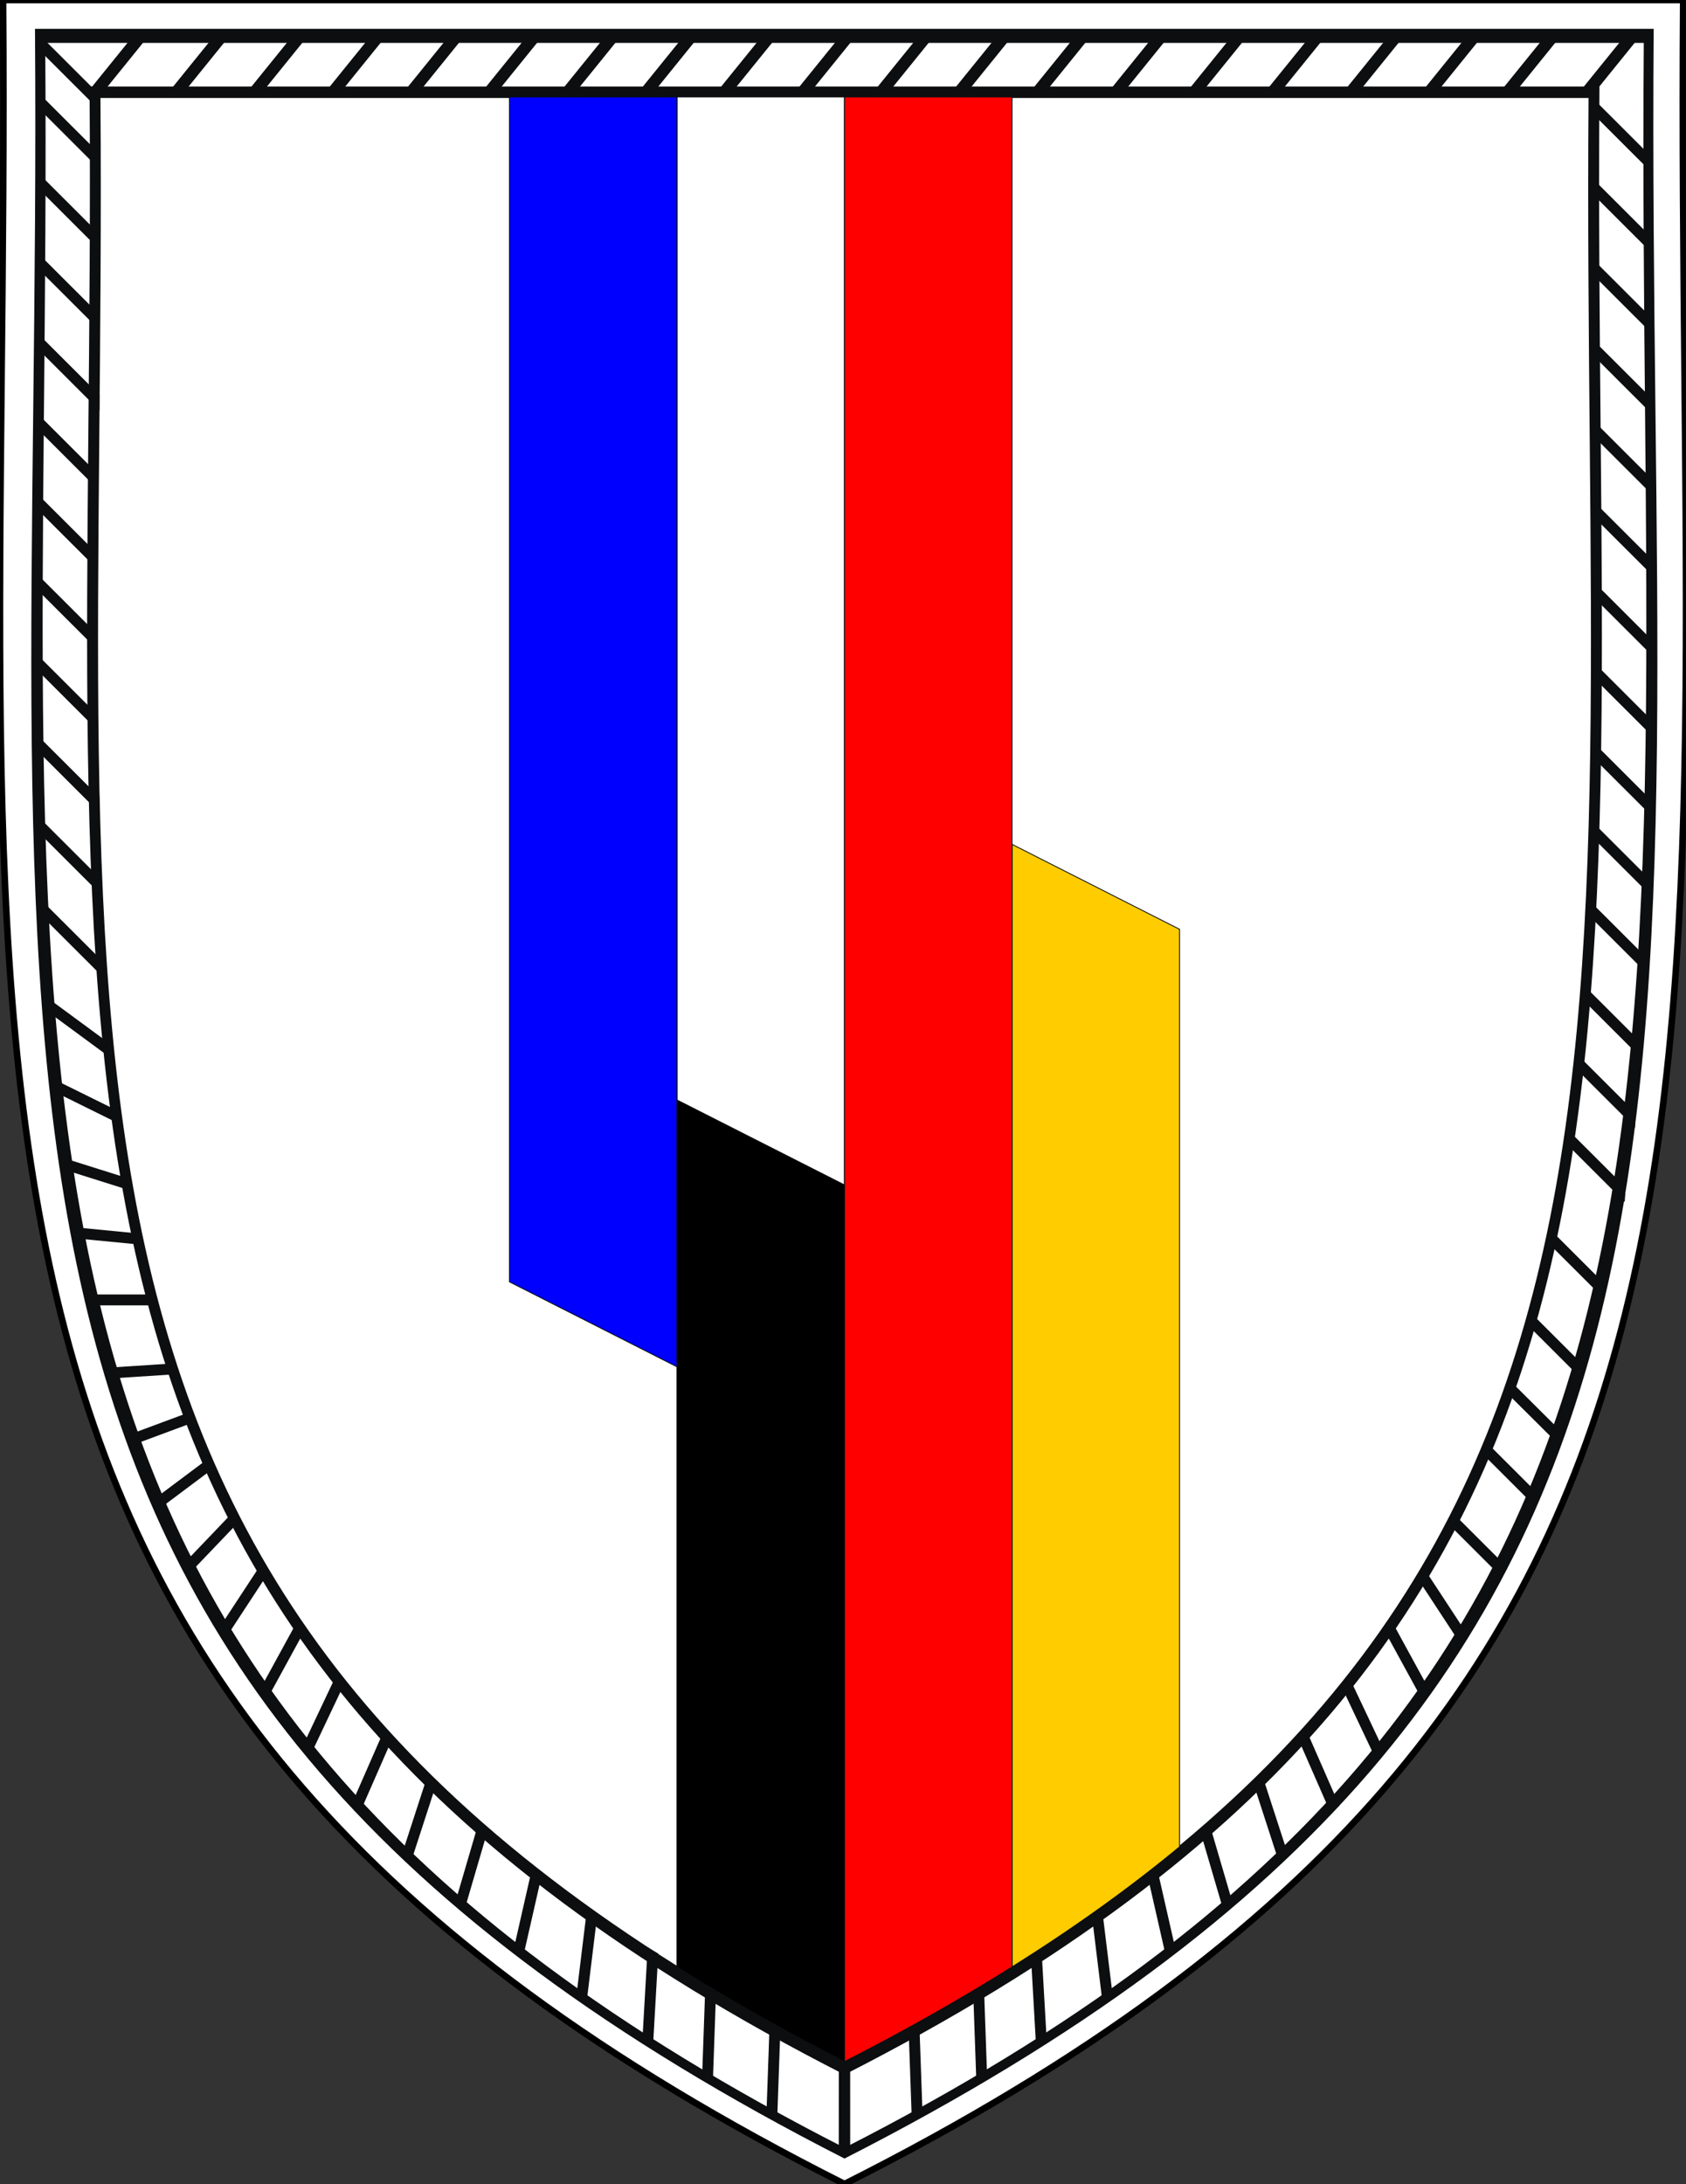 <?xml version="1.0" encoding="UTF-8" standalone="no"?>
<!-- Creator: CorelDRAW -->
<svg
   xmlns:dc="http://purl.org/dc/elements/1.1/"
   xmlns:cc="http://creativecommons.org/ns#"
   xmlns:rdf="http://www.w3.org/1999/02/22-rdf-syntax-ns#"
   xmlns:svg="http://www.w3.org/2000/svg"
   xmlns="http://www.w3.org/2000/svg"
   xmlns:sodipodi="http://sodipodi.sourceforge.net/DTD/sodipodi-0.dtd"
   xmlns:inkscape="http://www.inkscape.org/namespaces/inkscape"
   xml:space="preserve"
   width="145.216mm"
   height="188.083mm"
   style="shape-rendering:geometricPrecision; text-rendering:geometricPrecision; image-rendering:optimizeQuality; fill-rule:evenodd; clip-rule:evenodd"
   viewBox="0 0 144.958 187.748"
   id="svg2"
   sodipodi:version="0.32"
   inkscape:version="0.46"
   sodipodi:docname="dfbrigade.svg"
   inkscape:output_extension="org.inkscape.output.svg.inkscape"><rect x="0" y="0" width="144.958" height="187.748" fill="#333333" stroke="none"/><sodipodi:namedview
   inkscape:window-height="1000"
   inkscape:window-width="1680"
   inkscape:pageshadow="2"
   inkscape:pageopacity="0.0"
   guidetolerance="10.0"
   gridtolerance="10.0"
   objecttolerance="10.0"
   borderopacity="1.0"
   bordercolor="#666666"
   pagecolor="#ffffff"
   id="base"
   showgrid="false"
   inkscape:zoom="0.6932401"
   inkscape:cx="278.83786"
   inkscape:cy="390.86311"
   inkscape:window-x="-8"
   inkscape:window-y="-8"
   inkscape:current-layer="svg2" />
 <defs
   id="defs4"><inkscape:perspective
   sodipodi:type="inkscape:persp3d"
   inkscape:vp_x="0 : 333.2179 : 1"
   inkscape:vp_y="0 : 1000 : 0"
   inkscape:vp_z="514.54492 : 333.2179 : 1"
   inkscape:persp3d-origin="257.27246 : 222.14526 : 1"
   id="perspective199" />
  <style
   type="text/css"
   id="style6">
   
    .str1 {stroke:#0C0E0F;stroke-width:0.076}
    .str0 {stroke:#0C0E0F;stroke-width:0.176}
    .fil0 {fill:#C2C1C1}
    .fil5 {fill:black}
    .fil6 {fill:blue}
    .fil4 {fill:red}
    .fil2 {fill:#FFCC00}
    .fil3 {fill:white}
    .fil1 {fill:#0C0E0F}
   
  </style>
 
  
  
  
  
  
  
  
  
  
  
  
  
  
  
  
  
  
  
  
  
  
  
  
  
  
  
  
  
  
  
  
  
  
  
  
  
  
  
  
  
  
  
  
  
  
  
  
  
  
  
  
  
  
  
  
  
  
  
  
  
  
  
  
  
  
  
  
  
  
  
  
  
  
  
  
  
  
  
  
  
  
  
  
  
  
  
  
  
  
  
  
  
  
 </defs>
 <g
   id="g3338"><path
     class="fil0"
     d="M 144.716,-9.98223e-05 C 144.011,93.075 156.119,145.696 72.609,187.749 C -11.357,145.469 0.968,93.076 0.263,-9.98223e-05 L 144.716,-9.98223e-05 L 144.716,-9.98223e-05 z"
     id="path10"
     style="fill:#ffffff;stroke:#000000;stroke-width:0.563;stroke-miterlimit:4;stroke-dasharray:none" /><path
     class="fil1"
     d="M 142.179,2.477 C 141.482,94.337 154.009,144.059 72.608,185.562 C -8.794,144.059 3.705,94.337 3.008,2.477 L 142.179,2.477 L 142.179,2.477 z"
     id="path12"
     style="fill:#0c0e0f" /><path
     class="fil0"
     d="M 141.328,3.689 C 140.648,93.372 152.081,144.115 72.608,184.635 C -6.865,144.114 4.568,93.372 3.888,3.689 L 141.328,3.689 L 141.328,3.689 z"
     id="path14"
     style="fill:#ffffff" /><path
     class="fil1"
     d="M 137.518,7.437 C 136.876,92.148 147.675,140.077 72.608,178.35 C -2.458,140.077 8.341,92.148 7.699,7.437 L 137.518,7.437 L 137.518,7.437 z"
     id="path16"
     style="fill:#0c0e0f" /><path
     class="fil0 str0"
     d="M 136.668,8.334 C 136.034,92.045 146.692,139.409 72.608,177.231 C -1.476,139.409 9.182,92.045 8.548,8.334 L 136.668,8.334 L 136.668,8.334 z"
     id="path18"
     style="fill:#ffffff;stroke:#0c0e0f;stroke-width:0.176" /><path
     class="fil2 str1"
     d="M 101.416,158.763 C 97.147,162.3 92.357,165.735 87.012,169.089 L 87.012,72.584 L 101.416,79.888 L 101.416,158.763 z"
     id="path20"
     style="fill:#ffcc00;stroke:#0c0e0f;stroke-width:0.076" /><polygon
     class="fil3 str1"
     points="58.204,8.334 72.608,8.334 72.608,101.875 58.204,94.57 58.204,8.334 "
     id="polygon22"
     style="fill:#ffffff;stroke:#0c0e0f;stroke-width:0.076" /><path
     class="fil4 str1"
     d="M 87.012,169.09 C 82.604,171.856 77.823,174.569 72.608,177.231 L 72.608,8.334 L 87.012,8.334 L 87.012,169.09 L 87.012,169.09 z"
     id="path24"
     style="fill:#ff0000;stroke:#0c0e0f;stroke-width:0.076" /><path
     class="fil5 str1"
     d="M 72.608,177.231 C 67.393,174.569 62.613,171.856 58.204,169.089 L 58.204,94.571 L 72.608,101.875 L 72.608,177.231 L 72.608,177.231 z"
     id="path26"
     style="fill:#000000;stroke:#0c0e0f;stroke-width:0.076" /><polygon
     class="fil6 str1"
     points="43.8,8.334 58.204,8.334 58.204,117.498 43.8,110.194 43.8,8.334 "
     id="polygon28"
     style="fill:#0000ff;stroke:#0c0e0f;stroke-width:0.076" /><path
     class="fil1"
     d="M 126.11,140.433 C 125.915,140.705 125.717,140.974 125.518,141.244 L 121.898,135.721 C 122.092,135.444 122.284,135.167 122.474,134.888 L 126.11,140.433 L 126.11,140.433 z"
     id="path30"
     style="fill:#0c0e0f" /><path
     class="fil1"
     d="M 122.965,145.41 C 122.749,145.666 122.532,145.922 122.313,146.176 L 119.114,140.323 C 119.33,140.062 119.543,139.8 119.755,139.537 L 122.965,145.41 L 122.965,145.41 z"
     id="path32"
     style="fill:#0c0e0f" /><path
     class="fil1"
     d="M 118.968,150.456 C 118.736,150.698 118.505,150.94 118.271,151.181 L 115.401,145.118 C 115.633,144.872 115.861,144.624 116.09,144.377 L 118.968,150.456 L 118.968,150.456 z"
     id="path34"
     style="fill:#0c0e0f" /><path
     class="fil1"
     d="M 115.155,155.219 C 114.913,155.444 114.667,155.666 114.423,155.89 L 111.74,149.763 C 111.983,149.536 112.224,149.307 112.465,149.078 L 115.155,155.219 L 115.155,155.219 z"
     id="path36"
     style="fill:#0c0e0f" /><path
     class="fil1"
     d="M 110.794,159.59 C 110.535,159.806 110.276,160.021 110.015,160.235 L 107.893,153.703 C 108.152,153.485 108.411,153.267 108.668,153.047 L 110.794,159.59 L 110.794,159.59 z"
     id="path38"
     style="fill:#0c0e0f" /><path
     class="fil1"
     d="M 106.017,163.721 C 105.75,163.923 105.483,164.125 105.215,164.325 L 103.281,157.719 C 103.548,157.517 103.815,157.312 104.08,157.107 L 106.017,163.721 L 106.017,163.721 z"
     id="path40"
     style="fill:#0c0e0f" /><path
     class="fil1"
     d="M 101.122,167.814 C 100.845,168.005 100.566,168.193 100.287,168.382 L 98.736,161.562 C 99.014,161.37 99.29,161.176 99.567,160.982 L 101.122,167.814 L 101.122,167.814 z"
     id="path42"
     style="fill:#0c0e0f" /><path
     class="fil1"
     d="M 95.648,171.413 C 95.356,171.597 95.062,171.779 94.768,171.96 L 93.888,164.752 C 94.181,164.568 94.474,164.383 94.766,164.196 L 95.648,171.413 L 95.648,171.413 z"
     id="path44"
     style="fill:#0c0e0f" /><path
     class="fil1"
     d="M 89.984,175.253 C 89.681,175.427 89.376,175.599 89.072,175.771 L 88.649,168.345 C 88.953,168.17 89.257,167.995 89.56,167.818 L 89.984,175.253 L 89.984,175.253 z"
     id="path46"
     style="fill:#0c0e0f" /><path
     class="fil1"
     d="M 84.873,178.607 C 84.565,178.77 84.257,178.934 83.949,179.095 L 83.686,171.616 C 83.994,171.453 84.301,171.29 84.609,171.125 L 84.873,178.607 L 84.873,178.607 z"
     id="path48"
     style="fill:#0c0e0f" /><path
     class="fil1"
     d="M 79.317,181.733 C 79.009,181.884 78.7,182.034 78.393,182.182 L 78.13,174.724 C 78.438,174.575 78.746,174.427 79.054,174.275 L 79.317,181.733 L 79.317,181.733 z"
     id="path50"
     style="fill:#0c0e0f" /><path
     class="fil1"
     d="M 19.364,140.877 C 19.165,140.608 18.966,140.339 18.771,140.067 L 22.406,134.524 C 22.596,134.802 22.789,135.079 22.984,135.355 L 19.364,140.877 L 19.364,140.877 z"
     id="path52"
     style="fill:#0c0e0f" /><path
     class="fil1"
     d="M 22.881,146.227 C 22.662,145.973 22.444,145.718 22.228,145.462 L 25.438,139.59 C 25.65,139.853 25.864,140.115 26.079,140.375 L 22.881,146.227 L 22.881,146.227 z"
     id="path54"
     style="fill:#0c0e0f" /><path
     class="fil1"
     d="M 26.613,151.058 C 26.379,150.818 26.148,150.575 25.917,150.333 L 28.794,144.255 C 29.023,144.503 29.251,144.751 29.483,144.996 L 26.613,151.058 L 26.613,151.058 z"
     id="path56"
     style="fill:#0c0e0f" /><path
     class="fil1"
     d="M 30.97,155.762 C 30.725,155.539 30.48,155.316 30.238,155.091 L 32.927,148.951 C 33.168,149.18 33.409,149.409 33.653,149.636 L 30.97,155.762 L 30.97,155.762 z"
     id="path58"
     style="fill:#0c0e0f" /><path
     class="fil1"
     d="M 35.265,160.273 C 35.004,160.059 34.745,159.844 34.486,159.628 L 36.612,153.086 C 36.869,153.306 37.127,153.524 37.387,153.742 L 35.265,160.273 L 35.265,160.273 z"
     id="path60"
     style="fill:#0c0e0f" /><path
     class="fil1"
     d="M 39.924,164.216 C 39.656,164.016 39.389,163.814 39.122,163.612 L 41.058,156.999 C 41.324,157.204 41.59,157.408 41.858,157.61 L 39.924,164.216 L 39.924,164.216 z"
     id="path62"
     style="fill:#0c0e0f" /><path
     class="fil1"
     d="M 44.935,168.412 C 44.657,168.223 44.378,168.035 44.101,167.844 L 45.655,161.012 C 45.932,161.206 46.209,161.4 46.487,161.591 L 44.935,168.412 L 44.935,168.412 z"
     id="path64"
     style="fill:#0c0e0f" /><path
     class="fil1"
     d="M 50.451,171.986 C 50.157,171.804 49.864,171.623 49.571,171.439 L 50.453,164.222 C 50.745,164.409 51.038,164.594 51.331,164.779 L 50.451,171.986 L 50.451,171.986 z"
     id="path66"
     style="fill:#0c0e0f" /><path
     class="fil1"
     d="M 56.173,175.37 C 55.869,175.198 55.565,175.026 55.261,174.852 L 55.685,167.417 C 55.989,167.594 56.292,167.769 56.596,167.944 L 56.173,175.37 L 56.173,175.37 z"
     id="path68"
     style="fill:#0c0e0f" /><path
     class="fil1"
     d="M 61.295,178.833 C 60.987,178.672 60.68,178.508 60.372,178.345 L 60.636,170.863 C 60.944,171.029 61.251,171.192 61.558,171.354 L 61.295,178.833 L 61.295,178.833 z"
     id="path70"
     style="fill:#0c0e0f" /><path
     class="fil1"
     d="M 66.824,182.116 C 66.516,181.968 66.207,181.817 65.899,181.667 L 66.162,174.209 C 66.471,174.361 66.778,174.509 67.086,174.658 L 66.824,182.116 L 66.824,182.116 z"
     id="path72"
     style="fill:#0c0e0f" /><path
     class="fil1"
     d="M 9.405,118.508 C 9.336,118.2 9.27,117.89 9.206,117.579 L 15.133,117.193 C 15.208,117.502 15.282,117.812 15.362,118.12 L 9.405,118.508 L 9.405,118.508 z"
     id="path74"
     style="fill:#0c0e0f" /><path
     class="fil1"
     d="M 7.667,112.218 C 7.634,111.906 7.606,111.592 7.578,111.279 L 13.364,111.279 C 13.402,111.592 13.438,111.906 13.481,112.218 L 7.667,112.218 L 7.667,112.218 z"
     id="path76"
     style="fill:#0c0e0f" /><polygon
     class="fil1"
     points="6.203,106.426 6.203,105.482 11.84,106.03 11.84,106.974 6.203,106.426 "
     id="polygon78"
     style="fill:#0c0e0f" /><path
     class="fil1"
     d="M 11.125,124.323 C 11.02,124.028 10.923,123.73 10.823,123.433 L 16.409,121.359 C 16.512,121.655 16.62,121.948 16.728,122.242 L 11.125,124.323 L 11.125,124.323 z"
     id="path80"
     style="fill:#0c0e0f" /><polygon
     class="fil1"
     points="4.739,93.884 4.739,92.836 10.375,95.619 10.375,96.667 4.739,93.884 "
     id="polygon82"
     style="fill:#0c0e0f" /><polygon
     class="fil1"
     points="5.358,100.501 5.358,99.516 10.995,101.292 10.995,102.276 5.358,100.501 "
     id="polygon84"
     style="fill:#0c0e0f" /><polygon
     class="fil1"
     points="3.895,86.808 3.895,85.642 9.531,89.79 9.531,90.956 3.895,86.808 "
     id="polygon86"
     style="fill:#0c0e0f" /><path
     class="fil1"
     d="M 13.517,129.845 C 13.378,129.557 13.241,129.269 13.106,128.979 L 18.049,125.28 C 18.181,125.571 18.312,125.863 18.449,126.153 L 13.517,129.845 L 13.517,129.845 z"
     id="path88"
     style="fill:#0c0e0f" /><path
     class="fil1"
     d="M 16.212,135.347 C 16.044,135.069 15.877,134.791 15.712,134.511 L 20.1,129.92 C 20.261,130.204 20.427,130.484 20.592,130.766 L 16.212,135.347 L 16.212,135.347 z"
     id="path90"
     style="fill:#0c0e0f" /><path
     class="fil1"
     d="M 129.51,134.657 C 129.346,134.935 129.179,135.211 129.011,135.486 L 124.975,131.455 L 124.975,130.127 L 129.51,134.657 L 129.51,134.657 z"
     id="path92"
     style="fill:#0c0e0f" /><path
     class="fil1"
     d="M 132.375,128.556 C 132.231,128.854 132.088,129.152 131.939,129.448 L 127.863,125.377 L 127.863,124.049 L 132.375,128.556 L 132.375,128.556 z"
     id="path94"
     style="fill:#0c0e0f" /><path
     class="fil1"
     d="M 134,122.837 C 133.879,123.157 133.753,123.475 133.627,123.793 L 129.901,120.088 L 129.901,118.76 L 134,122.837 L 134,122.837 z"
     id="path96"
     style="fill:#0c0e0f" /><path
     class="fil1"
     d="M 136.172,117.402 C 136.079,117.75 135.984,118.098 135.885,118.444 L 131.574,114.137 L 131.574,112.809 L 136.172,117.402 L 136.172,117.402 z"
     id="path98"
     style="fill:#0c0e0f" /><path
     class="fil1"
     d="M 138.062,110.468 C 138.004,110.851 137.946,111.234 137.881,111.615 L 133.341,107.08 L 133.341,105.753 L 138.062,110.468 L 138.062,110.468 z"
     id="path100"
     style="fill:#0c0e0f" /><path
     class="fil1"
     d="M 139.736,102.051 L 139.736,102.578 C 139.723,102.83 139.703,103.08 139.687,103.331 L 134.743,98.391 L 134.743,97.063 L 139.736,102.051 L 139.736,102.051 z"
     id="path102"
     style="fill:#0c0e0f" /><polygon
     class="fil1"
     points="140.581,95.615 140.581,96.944 135.587,91.956 135.587,90.628 140.581,95.615 "
     id="polygon104"
     style="fill:#0c0e0f" /><polygon
     class="fil1"
     points="141.115,89.635 141.115,90.963 136.122,85.972 136.122,84.645 141.115,89.635 "
     id="polygon106"
     style="fill:#0c0e0f" /><polygon
     class="fil1"
     points="7.641,7.79 11.064,3.559 12.392,3.559 8.969,7.79 7.641,7.79 "
     id="polygon108"
     style="fill:#0c0e0f;stroke:none" /><polygon
     class="fil1"
     points="14.628,7.762 18.051,3.531 19.379,3.531 15.956,7.762 14.628,7.762 "
     id="polygon110"
     style="fill:#0c0e0f;stroke:none" /><polygon
     class="fil1"
     points="21.362,7.762 24.785,3.531 26.112,3.531 22.69,7.762 21.362,7.762 "
     id="polygon112"
     style="fill:#0c0e0f;stroke:none" /><polygon
     class="fil1"
     points="28.095,7.762 31.518,3.531 32.846,3.531 29.423,7.762 28.095,7.762 "
     id="polygon114"
     style="fill:#0c0e0f;stroke:none" /><polygon
     class="fil1"
     points="34.829,7.762 38.252,3.531 39.579,3.531 36.157,7.762 34.829,7.762 "
     id="polygon116"
     style="fill:#0c0e0f;stroke:none" /><polygon
     class="fil1"
     points="41.59,7.706 45.014,3.476 46.341,3.476 42.919,7.706 41.59,7.706 "
     id="polygon118"
     style="fill:#0c0e0f;stroke:none" /><polygon
     class="fil1"
     points="48.324,7.706 51.748,3.476 53.075,3.476 49.653,7.706 48.324,7.706 "
     id="polygon120"
     style="fill:#0c0e0f;stroke:none" /><polygon
     class="fil1"
     points="55.058,7.706 58.481,3.476 59.809,3.476 56.386,7.706 55.058,7.706 "
     id="polygon122"
     style="fill:#0c0e0f;stroke:none" /><polygon
     class="fil1"
     points="61.791,7.706 65.215,3.476 66.542,3.476 63.12,7.706 61.791,7.706 "
     id="polygon124"
     style="fill:#0c0e0f;stroke:none" /><polygon
     class="fil1"
     points="68.525,7.706 71.948,3.476 73.276,3.476 69.854,7.706 68.525,7.706 "
     id="polygon126"
     style="fill:#0c0e0f;stroke:none" /><polygon
     class="fil1"
     points="75.259,7.706 78.682,3.476 80.01,3.476 76.587,7.706 75.259,7.706 "
     id="polygon128"
     style="fill:#0c0e0f;stroke:none" /><polygon
     class="fil1"
     points="81.993,7.706 85.416,3.476 86.743,3.476 83.321,7.706 81.993,7.706 "
     id="polygon130"
     style="fill:#0c0e0f;stroke:none" /><polygon
     class="fil1"
     points="88.726,7.706 92.15,3.476 93.477,3.476 90.055,7.706 88.726,7.706 "
     id="polygon132"
     style="fill:#0c0e0f;stroke:none" /><polygon
     class="fil1"
     points="95.46,7.706 98.883,3.476 100.211,3.476 96.788,7.706 95.46,7.706 "
     id="polygon134"
     style="fill:#0c0e0f;stroke:none" /><polygon
     class="fil1"
     points="102.194,7.706 105.617,3.476 106.945,3.476 103.522,7.706 102.194,7.706 "
     id="polygon136"
     style="fill:#0c0e0f;stroke:none" /><polygon
     class="fil1"
     points="108.927,7.706 112.351,3.476 113.678,3.476 110.256,7.706 108.927,7.706 "
     id="polygon138"
     style="fill:#0c0e0f;stroke:none" /><polygon
     class="fil1"
     points="115.661,7.706 119.084,3.476 120.412,3.476 116.989,7.706 115.661,7.706 "
     id="polygon140"
     style="fill:#0c0e0f;stroke:none" /><polygon
     class="fil1"
     points="141.651,83.738 136.657,78.75 136.657,77.422 141.651,82.41 141.651,83.738 "
     id="polygon142"
     style="fill:#0c0e0f" /><polygon
     class="fil1"
     points="141.988,77.048 136.995,72.06 136.995,70.732 141.988,75.72 141.988,77.048 "
     id="polygon144"
     style="fill:#0c0e0f" /><polygon
     class="fil1"
     points="141.988,70.133 136.995,65.144 136.995,63.817 141.988,68.804 141.988,70.133 "
     id="polygon146"
     style="fill:#0c0e0f" /><polygon
     class="fil1"
     points="141.988,63.217 136.995,58.229 136.995,56.901 141.988,61.889 141.988,63.217 "
     id="polygon148"
     style="fill:#0c0e0f" /><polygon
     class="fil1"
     points="141.988,56.302 136.995,51.314 136.995,49.986 141.988,54.974 141.988,56.302 "
     id="polygon150"
     style="fill:#0c0e0f" /><polygon
     class="fil1"
     points="141.988,49.387 136.995,44.398 136.995,43.071 141.988,48.058 141.988,49.387 "
     id="polygon152"
     style="fill:#0c0e0f" /><polygon
     class="fil1"
     points="141.988,42.471 136.995,37.483 136.995,36.155 141.988,41.143 141.988,42.471 "
     id="polygon154"
     style="fill:#0c0e0f" /><polygon
     class="fil1"
     points="141.988,35.556 136.995,30.568 136.995,29.24 141.988,34.228 141.988,35.556 "
     id="polygon156"
     style="fill:#0c0e0f" /><polygon
     class="fil1"
     points="141.988,28.641 136.995,23.652 136.995,22.325 141.988,27.312 141.988,28.641 "
     id="polygon158"
     style="fill:#0c0e0f" /><polygon
     class="fil1"
     points="141.988,21.725 136.995,16.737 136.995,15.409 141.988,20.397 141.988,21.725 "
     id="polygon160"
     style="fill:#0c0e0f" /><polygon
     class="fil1"
     points="141.988,14.81 136.995,9.822 136.995,8.494 141.988,13.482 141.988,14.81 "
     id="polygon162"
     style="fill:#0c0e0f" /><polygon
     class="fil1"
     points="8.55,83.695 3.557,78.706 3.557,77.379 8.55,82.366 8.55,83.695 "
     id="polygon164"
     style="fill:#0c0e0f" /><polygon
     class="fil1"
     points="8.55,76.779 3.557,71.791 3.557,70.463 8.55,75.451 8.55,76.779 "
     id="polygon166"
     style="fill:#0c0e0f" /><polygon
     class="fil1"
     points="8.55,69.864 3.557,64.876 3.557,63.548 8.55,68.535 8.55,69.864 "
     id="polygon168"
     style="fill:#0c0e0f" /><polygon
     class="fil1"
     points="8.353,62.751 3.36,57.762 3.36,56.435 8.353,61.422 8.353,62.751 "
     id="polygon170"
     style="fill:#0c0e0f" /><polygon
     class="fil1"
     points="8.353,55.835 3.36,50.847 3.36,49.52 8.353,54.507 8.353,55.835 "
     id="polygon172"
     style="fill:#0c0e0f" /><polygon
     class="fil1"
     points="8.353,48.92 3.36,43.932 3.36,42.604 8.353,47.592 8.353,48.92 "
     id="polygon174"
     style="fill:#0c0e0f" /><polygon
     class="fil1"
     points="8.353,42.005 3.36,37.016 3.36,35.689 8.353,40.676 8.353,42.005 "
     id="polygon176"
     style="fill:#0c0e0f" /><polygon
     class="fil1"
     points="8.55,35.287 3.557,30.299 3.557,28.971 8.55,33.959 8.55,35.287 "
     id="polygon178"
     style="fill:#0c0e0f" /><polygon
     class="fil1"
     points="8.55,28.372 3.557,23.384 3.557,22.056 8.55,27.044 8.55,28.372 "
     id="polygon180"
     style="fill:#0c0e0f" /><polygon
     class="fil1"
     points="8.55,21.456 3.557,16.468 3.557,15.14 8.55,20.128 8.55,21.456 "
     id="polygon182"
     style="fill:#0c0e0f" /><polygon
     class="fil1"
     points="8.55,14.541 3.557,9.553 3.557,8.225 8.55,13.213 8.55,14.541 "
     id="polygon184"
     style="fill:#0c0e0f" /><polygon
     class="fil1"
     points="72.589,184.86 72.583,184.858 72.582,184.857 72.576,184.855 72.575,184.854 72.567,184.851 72.562,184.849 72.56,184.847 72.555,184.846 72.538,184.838 72.535,184.837 72.53,184.834 72.528,184.834 72.508,184.825 72.508,184.825 72.508,184.825 72.501,184.822 72.501,184.821 72.495,184.819 72.494,184.818 72.488,184.816 72.486,184.815 72.474,184.81 72.471,184.808 72.454,184.801 72.449,184.799 72.447,184.798 72.442,184.795 72.44,184.794 72.434,184.792 72.433,184.791 72.413,184.782 72.413,184.782 72.412,184.782 72.4,184.777 72.399,184.776 72.397,184.775 72.392,184.773 72.39,184.772 72.386,184.77 72.383,184.769 72.379,184.767 72.375,184.765 72.357,184.757 72.346,184.752 72.345,184.752 72.338,184.749 72.338,184.749 72.336,184.748 72.326,184.744 72.325,184.743 72.323,184.742 72.323,184.742 72.298,184.731 72.298,184.731 72.294,184.729 72.291,184.728 72.287,184.726 72.284,184.725 72.279,184.723 72.27,184.719 72.264,184.716 72.264,184.715 72.257,184.713 72.257,184.712 72.25,184.71 72.25,184.709 72.243,184.707 72.242,184.706 72.237,184.703 72.235,184.703 72.224,184.698 72.223,184.697 72.22,184.696 72.216,184.694 72.216,184.694 72.203,184.688 72.198,184.686 72.196,184.685 72.191,184.683 72.189,184.682 72.189,184.682 72.177,184.677 72.176,184.676 72.175,184.676 72.169,184.673 72.168,184.673 72.162,184.67 72.161,184.67 72.116,184.65 72.119,177.077 72.153,177.092 72.153,177.092 72.16,177.095 72.167,177.098 72.169,177.099 72.171,177.1 72.178,177.103 72.229,177.126 72.237,177.129 72.262,177.141 72.269,177.144 72.276,177.147 72.277,177.147 72.34,177.176 72.345,177.178 72.347,177.179 72.353,177.181 72.406,177.205 72.409,177.207 72.462,177.23 72.463,177.231 72.465,177.232 72.467,177.233 72.469,177.234 72.482,177.239 72.487,177.241 72.487,177.241 72.492,177.243 72.494,177.245 72.496,177.246 72.501,177.248 72.501,177.248 72.506,177.25 72.509,177.251 72.511,177.252 72.521,177.256 72.521,177.257 72.523,177.258 72.526,177.259 72.528,177.26 72.535,177.263 72.536,177.263 72.538,177.264 72.541,177.265 72.589,177.287 72.596,177.283 72.604,177.28 72.611,177.277 72.612,177.276 72.618,177.274 72.62,177.273 72.626,177.27 72.627,177.27 72.633,177.267 72.634,177.267 72.646,177.261 72.648,177.261 72.648,177.261 72.649,177.26 72.674,177.249 72.675,177.249 72.677,177.248 72.681,177.246 72.684,177.244 72.699,177.238 72.699,177.238 72.702,177.237 72.726,177.226 72.735,177.222 72.736,177.222 72.736,177.221 72.743,177.219 72.753,177.214 72.758,177.212 72.763,177.21 72.78,177.202 72.788,177.198 72.79,177.197 72.809,177.189 72.81,177.188 72.811,177.188 72.817,177.185 72.818,177.185 72.824,177.182 72.825,177.182 72.838,177.176 72.84,177.175 72.845,177.173 72.847,177.172 72.876,177.159 72.877,177.159 72.879,177.158 72.879,177.157 72.906,177.146 72.906,177.145 72.928,177.135 72.933,177.133 72.936,177.132 72.937,177.132 72.987,177.109 72.988,177.109 72.994,177.106 72.995,177.106 73.015,177.097 73.017,177.096 73.024,177.093 73.028,177.091 73.039,177.086 73.042,177.085 73.047,177.083 73.049,177.082 73.056,177.078 73.058,177.077 73.061,177.076 73.061,177.076 73.064,177.075 73.072,177.071 73.08,177.068 73.088,177.064 73.096,177.061 73.098,184.633 73.06,184.651 73.06,184.651 72.964,184.694 72.963,184.694 72.956,184.697 72.955,184.698 72.949,184.7 72.947,184.701 72.942,184.703 72.939,184.705 72.923,184.712 72.92,184.713 72.915,184.715 72.912,184.716 72.839,184.749 72.835,184.751 72.831,184.753 72.721,184.802 72.716,184.804 72.714,184.805 72.708,184.808 72.706,184.809 72.684,184.818 72.677,184.822 72.676,184.822 72.669,184.825 72.668,184.825 72.662,184.828 72.655,184.831 72.652,184.832 72.648,184.835 72.644,184.836 72.64,184.838 72.589,184.86 "
     id="polygon186"
     style="fill:#0c0e0f" /><polygon
     class="fil1"
     points="122.395,7.706 125.818,3.476 127.145,3.476 123.723,7.706 122.395,7.706 "
     id="polygon188"
     style="fill:#0c0e0f;stroke:none" /><polygon
     class="fil1"
     points="129.128,7.706 132.551,3.476 133.879,3.476 130.457,7.706 129.128,7.706 "
     id="polygon190"
     style="fill:#0c0e0f;stroke:none" /><polygon
     class="fil1"
     points="136.143,7.481 139.567,3.25 140.894,3.25 137.472,7.481 136.143,7.481 "
     id="polygon192"
     style="fill:#0c0e0f;stroke:none" /><polygon
     class="fil1"
     points="8.438,9.359 3.444,4.371 3.444,3.043 8.438,8.031 8.438,9.359 "
     id="polygon194"
     style="fill:#0c0e0f;stroke:none" /></g>
</svg>